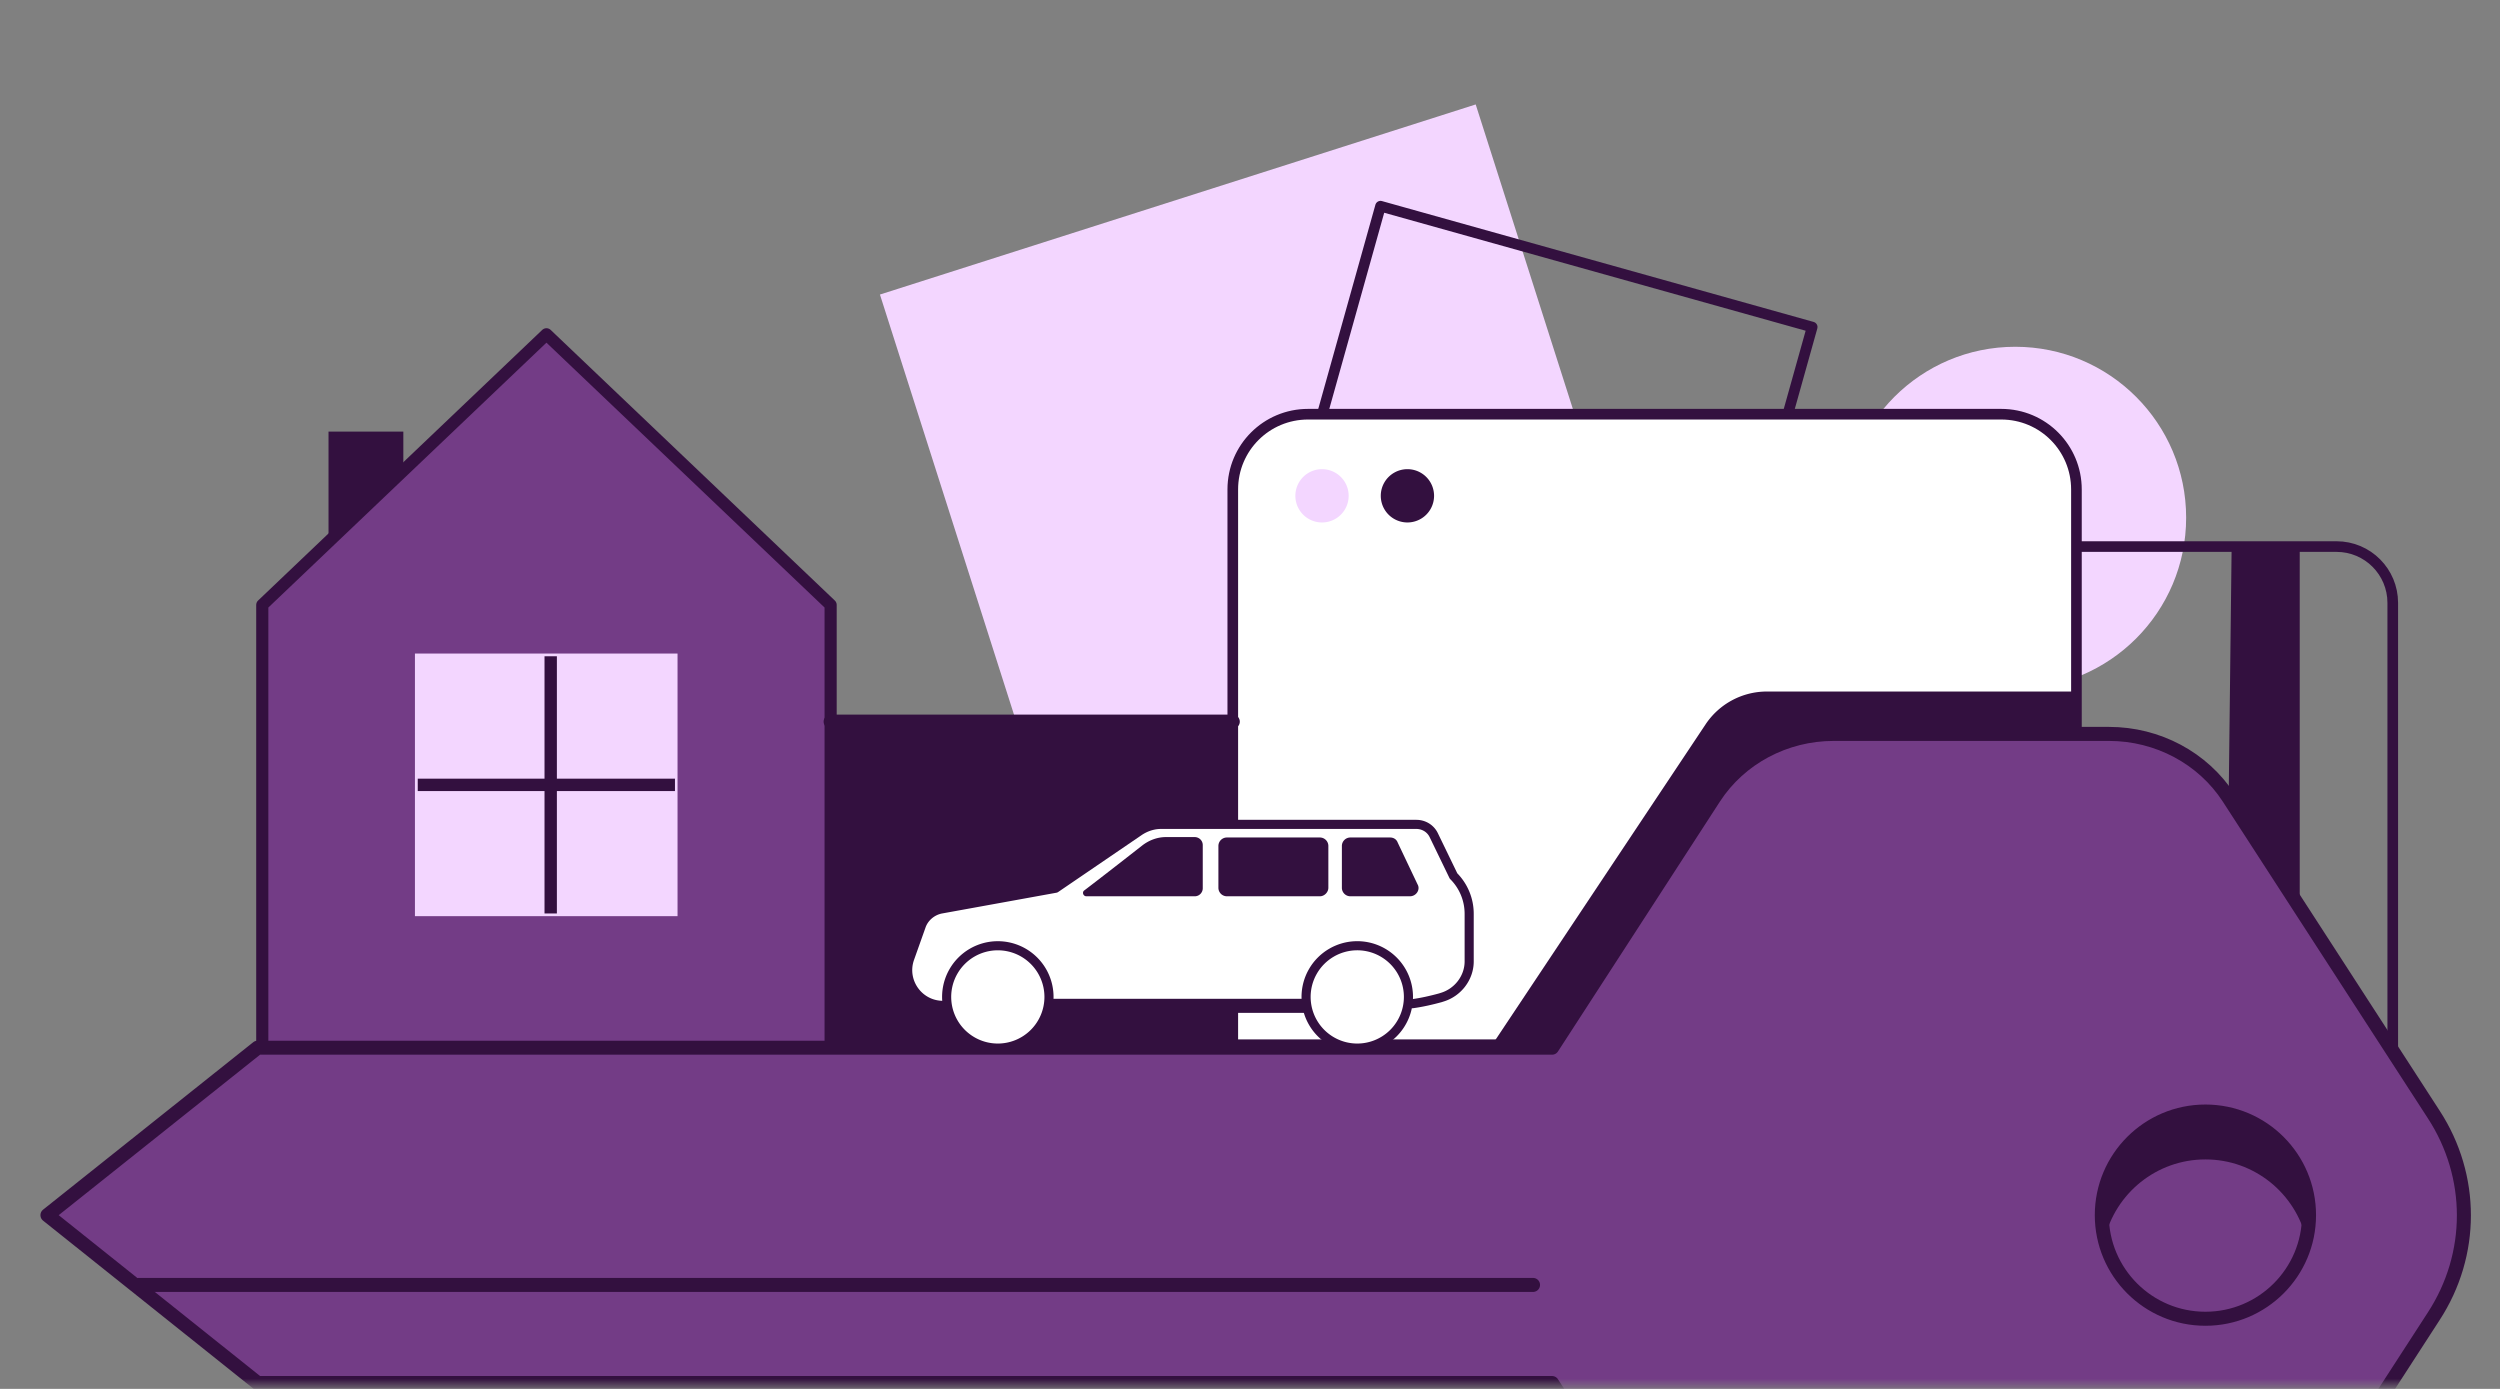 <svg width="369" height="205" fill="none" xmlns="http://www.w3.org/2000/svg"><rect width="100%" height="100%" fill="#808080" stroke="none"/><mask id="a" style="mask-type:alpha" maskUnits="userSpaceOnUse" x="0" y="0" width="369" height="205"><path fill="#fff" d="M.653 0H369v204.489H.653z"/></mask><g mask="url(#a)"><path fill="#F3D6FF" d="m129.879 43.475 87.934-28.06 29.972 93.928-87.933 28.06z"/><circle cx="297.45" cy="76.409" r="25.225" fill="#F3D6FF"/><path stroke="#33103F" stroke-width="1.569" stroke-miterlimit="10" stroke-linecap="round" stroke-linejoin="round" d="m203.765 30.434 63.715 17.838-21.806 77.892-63.715-17.838z"/><path d="M227.13 154.2h-45.171V72.246c0-6.179 4.993-11.11 11.11-11.11h102.302c6.18 0 11.111 4.993 11.111 11.11v35.769h-46.886" fill="#fff"/><path d="M227.13 154.2h-45.171V72.246c0-6.179 4.993-11.11 11.11-11.11h102.302c6.18 0 11.111 4.993 11.111 11.11v35.769h-46.886L227.13 154.2Z" stroke="#33103F" stroke-width="1.569" stroke-miterlimit="10" stroke-linecap="round" stroke-linejoin="round"/><path d="M230.254 154.687h-10.326l31.813-47.769a10.882 10.882 0 0 1 9.057-4.85h46.249v6.299h-36.222c3.01-.14 7.139-.336-.42 0-7.56.336-12.413 4.273-13.895 6.199l-26.256 40.121Zm109.184-74.013v51.619l-10.486-14.543.437-37.076h10.049Zm-216.059 25.809h58.579v48.03h-58.579z" fill="#33103F"/><path d="m359.224 164.5-30.272-46.75c-3.808-5.868-10.486-9.425-17.664-9.425h-40.634c-7.178 0-13.857 3.557-17.664 9.425l-23.906 36.888H38.024L7.003 179.356l31.021 24.779h191.06l23.906 36.889c3.807 5.867 10.486 9.425 17.664 9.425h40.634c7.178 0 13.856-3.558 17.664-9.425l30.272-46.751c5.93-9.112 5.93-20.66 0-29.773Z" fill="#733C86" stroke="#33103F" stroke-width="2.071" stroke-miterlimit="10" stroke-linecap="round" stroke-linejoin="round"/><path d="M325.519 194.648c8.446 0 15.292-6.846 15.292-15.292s-6.846-15.292-15.292-15.292-15.292 6.846-15.292 15.292 6.846 15.292 15.292 15.292Z" stroke="#33103F" stroke-width="2.071" stroke-miterlimit="10" stroke-linecap="round" stroke-linejoin="round"/><path fill-rule="evenodd" clip-rule="evenodd" d="M310.637 182.889c1.594-6.742 7.652-11.758 14.882-11.758 7.229 0 13.287 5.016 14.882 11.758.268-1.134.41-2.318.41-3.534 0-8.445-6.847-15.292-15.292-15.292-8.446 0-15.293 6.847-15.293 15.292 0 1.217.142 2.4.411 3.534Z" fill="#33103F"/><path d="M80.656 49.34 38.712 89.287v65.226H122.6V89.287L80.656 49.34Z" fill="#733C86" stroke="#33103F" stroke-width="1.793" stroke-miterlimit="10" stroke-linecap="round" stroke-linejoin="round"/><path d="M20.484 189.654h205.79" stroke="#33103F" stroke-width="2.071" stroke-miterlimit="10" stroke-linecap="round" stroke-linejoin="round"/><path d="M195.129 77.116a3.933 3.933 0 1 0 0-7.866 3.933 3.933 0 0 0 0 7.866Z" fill="#F3D6FF"/><path d="M207.736 77.116a3.933 3.933 0 1 0 0-7.866 3.933 3.933 0 0 0 0 7.866Z" fill="#33103F"/><path d="M208.486 148.145c1.373-.187 2.746-.499 4.119-.874l.188-.062c2.371-.687 4.057-2.872 4.057-5.306v-6.991a7.881 7.881 0 0 0-2.31-5.617l-2.933-6.055c-.5-.998-1.498-1.56-2.559-1.56h-37.701c-1.123 0-2.247.374-3.183.999l-12.358 8.426-16.853 3.058c-1.373.25-2.559 1.249-2.996 2.56l-1.685 4.743c-1.186 3.371 1.31 6.929 4.93 6.929" fill="#fff"/><path d="M208.486 148.145c1.373-.187 2.746-.499 4.119-.874l.188-.062c2.371-.687 4.057-2.872 4.057-5.306v-6.991a7.881 7.881 0 0 0-2.31-5.617l-2.933-6.055c-.5-.998-1.498-1.56-2.559-1.56h-37.701c-1.123 0-2.247.374-3.183.999l-12.358 8.426-16.853 3.058c-1.373.25-2.559 1.249-2.996 2.56l-1.685 4.743c-1.186 3.371 1.31 6.929 4.93 6.929" stroke="#33103F" stroke-width="1.345" stroke-miterlimit="10" stroke-linecap="round" stroke-linejoin="round"/><path d="M154.744 148.459h37.95" stroke="#33103F" stroke-width="2.071" stroke-miterlimit="10" stroke-linecap="round" stroke-linejoin="round"/><path d="M147.192 154.699a7.553 7.553 0 1 0-.001-15.105 7.553 7.553 0 0 0 .001 15.105Zm53.054 0a7.554 7.554 0 1 0-.001-15.107 7.554 7.554 0 0 0 .001 15.107Z" fill="#fff" stroke="#33103F" stroke-width="1.345" stroke-miterlimit="10" stroke-linecap="round" stroke-linejoin="round"/><path d="M160.362 132.292c-.499 0-.686-.625-.312-.874 2.06-1.561 6.304-4.869 8.614-6.679.998-.749 2.184-1.186 3.433-1.186h4.244c.624 0 1.186.5 1.186 1.186v6.367c0 .624-.499 1.186-1.186 1.186h-15.979Zm34.456-.001h-13.732a1.252 1.252 0 0 1-1.249-1.248v-6.18c0-.686.562-1.248 1.249-1.248h13.732c.686 0 1.248.562 1.248 1.248v6.18c0 .624-.562 1.248-1.248 1.248Zm13.293 0h-8.8a1.252 1.252 0 0 1-1.249-1.248v-6.18c0-.686.562-1.248 1.249-1.248h5.867c.499 0 .936.25 1.123.749l2.934 6.179c.437.749-.187 1.748-1.124 1.748Z" fill="#33103F"/><path d="M306.606 80.674h38.262c4.619 0 8.302 3.745 8.302 8.302v65.663" stroke="#33103F" stroke-width="1.569" stroke-miterlimit="10" stroke-linecap="round" stroke-linejoin="round"/><path d="M122.6 106.514h59.359" stroke="#33103F" stroke-width="2.071" stroke-miterlimit="10" stroke-linecap="round" stroke-linejoin="round"/><path d="M100.004 96.464h-38.76v38.762h38.76V96.464Z" fill="#F3D6FF"/><path d="M81.283 97.773v36.141m-18.711-18.07h36.14" stroke="#33103F" stroke-width="1.825" stroke-miterlimit="10" stroke-linecap="square" stroke-linejoin="round"/><path d="M59.532 63.706H48.489V79.97l11.043-10.483v-5.78Z" fill="#33103F"/></g></svg>